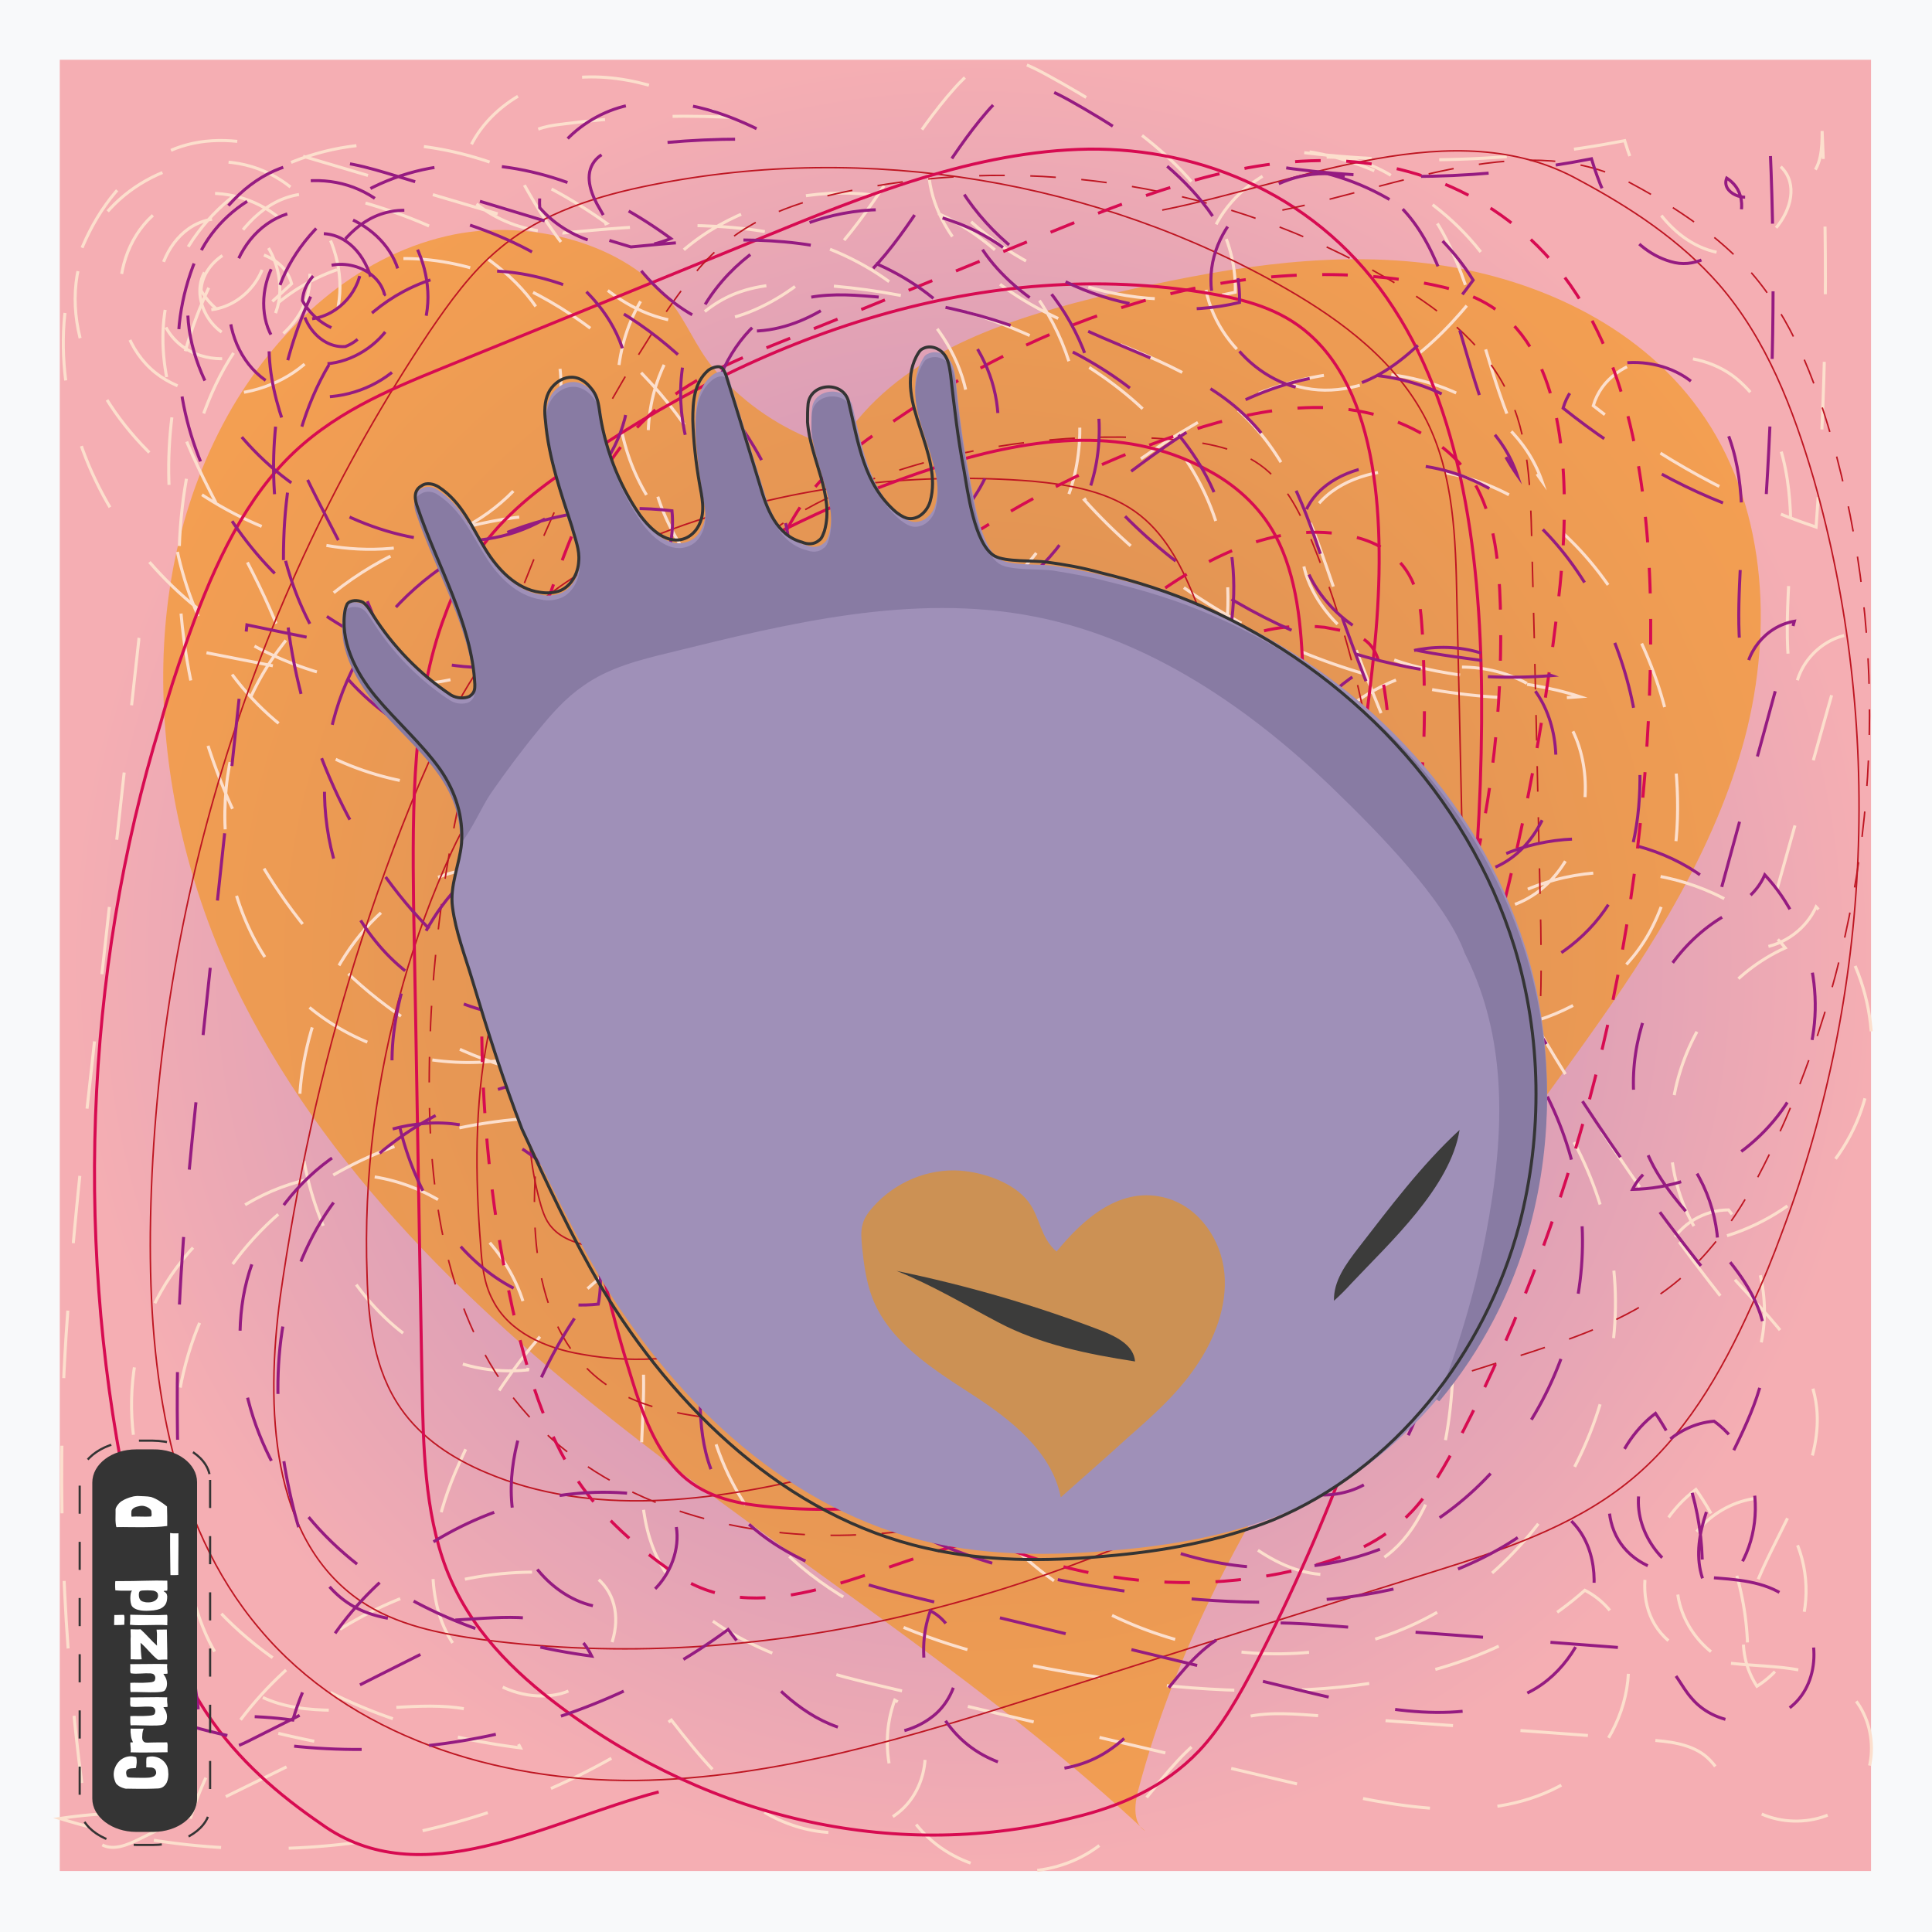 <svg xmlns="http://www.w3.org/2000/svg" version="1.1" xmlns:xlink="http://www.w3.org/1999/xlink"
    xmlns:svgjs="http://svgjs.dev/svgjs" width="640" height="640">
    <g id="feeler">
        <style type="text/css" id="style2-feeler">
            .st0-feeler {
                fill: #F8F9FA;
            }

            .st1-feeler {
                fill: url(#rect11_00000113338305985367595810000015709280190725591452_-feeler);
            }

            .st2-feeler {
                opacity: 0.54;
                fill: #F39200;
                enable-background: new;
            }

            .st3-feeler {
                fill: none;
                stroke: #FCDFCD;
                stroke-miterlimit: 8;
                stroke-dasharray: 22.405, 22.403;
            }

            .st4-feeler {
                fill: none;
                stroke: #BE1622;
                stroke-width: 0.5;
                stroke-miterlimit: 8;
            }

            .st5-feeler {
                fill: none;
                stroke: #D70B51;
                stroke-miterlimit: 8;
            }

            .st6-feeler {
                fill: none;
                stroke: #BE1622;
                stroke-width: 0.5;
                stroke-miterlimit: 8;
                stroke-dasharray: 8.468, 8.467;
            }

            .st7-feeler {
                fill: none;
                stroke: #D70B51;
                stroke-miterlimit: 8;
                stroke-dasharray: 8.468, 8.467;
            }

            .st8-feeler {
                fill: none;
                stroke: #951B81;
                stroke-miterlimit: 8;
                stroke-dasharray: 22.405, 22.403;
            }

            .st9-feeler {
                fill: #9F90B8;
            }

            .st10-feeler {
                fill: #3C3C3B;
            }

            .st11-feeler {
                fill: #887BA3;
            }

            .st12-feeler {
                fill: none;
                stroke: #343434;
                stroke-miterlimit: 8;
            }

            .st13-feeler {
                fill: #343434;
            }

            .st14-feeler {
                fill: none;
                stroke: #343434;
                stroke-dasharray: 6, 6;
            }

            .st15-feeler {
                enable-background: new;
            }

            .st16-feeler {
                fill: #FFFFFF;
            }
        </style>
        <rect width="640" height="640" id="rect2-feeler" y="0" class="st0-feeler" x="0"></rect>
        <rect width="600" height="600" id="rect11-feeler" x="19.8" y="19.8"
            style="fill:url(#rect11_00000116943953998018357830000014377085741820483968_-feeler)"></rect>
        <path
            d="m 148,78.2 c -30.4,7 -55.4,30 -71.2,57 -34.2,59 -27.2,135.6 3.6,196.4 30.8,60.8 82.6,108.6 137,150 54.4,41.4 112.2,78.4 162,125 -4.2,-2.6 -3.6,-8.8 -2.4,-13.4 24.8,-94 92.4,-169.6 148.6,-248.8 22,-30.8 42.6,-63.4 52.4,-100 9.6,-36.6 7,-78.2 -15.2,-108.8 C 542.2,107 507.2,91.4 472.4,87.2 437.6,83 402.2,89.4 367.8,97.4 c -31.8,7.6 -65.6,18 -85.6,44 -1.8,2.2 -3.6,4.6 -6.2,5.4 -2.2,0.6 -4.4,-0.2 -6.4,-1 -12.8,-5 -24.6,-13.4 -33.4,-24 -5.8,-7 -9,-15.8 -14.8,-22.8 C 204.6,79 172.6,72.4 148,78.2 Z"
            id="path13-feeler" class="st2-feeler"></path>
        <path
            d="M 70,102.6 C 80,101.4 88.2,92.2 88.2,82.4 78.8,79 67,86.6 66.6,96.2 c 3.2,5.6 8.8,9.8 15.4,11.2 L 96.6,94 C 93.8,82.8 75.8,79.2 68.8,88.6 c -7.2,9.2 1.6,24.8 13.4,24 18.8,-7 10.4,-41 -9.6,-40.2 -20.2,0.6 -28,32.2 -11.2,43 16.8,10.8 42.8,-5.6 41.2,-25 C 101,70.8 75.4,58.2 57.4,66.8 c -20.8,10 -23.8,42.2 -6,56.6 17.8,14.2 48.8,6.4 58.2,-14.2 9.4,-20.6 -4.2,-47.4 -26.2,-54 -22.2,-6.6 -48,7 -55.8,28.2 -9.8,27.2 8.4,57.2 31.8,75.2 22.6,17.2 52.4,28 80.4,21.4 28,-6.6 51.2,-34.6 45,-62 C 178.6,90.4 148.2,75 120.2,67 112.8,64.8 104.8,63 97.2,64.8 85.6,67.6 78,78 72.6,88.4 46.4,137.4 49.4,205 93,240.2 c 37.2,30.2 98.4,26.6 131.8,-7.4 9.2,-9.4 16.4,-20.8 19,-33.6 4.6,-23.4 -7.6,-47 -22.6,-65.8 -28,-34.8 -78,-61.2 -118,-40.4 -31,16.2 -42.6,54 -43.8,88.2 -2.8,79.4 48.4,167.6 129.6,176.4 41.6,4.4 82.6,-12.2 118.8,-32.4 28,-15.6 55,-34 74.4,-59.2 19.2,-25.2 29.8,-58 22,-88.4 -13.8,-53.2 -76.8,-79.6 -133,-83.2 -8.6,-0.6 -17.6,-0.6 -25.8,2.2 -13.8,4.6 -23.6,17.2 -28,30.8 -11.4,35.4 14.8,77.2 52.2,84.8 37.2,7.6 77.8,-18.8 86.4,-55 8.4,-36.2 -15.2,-76.2 -51,-88.8 -34.8,-12.6 -78.6,2.4 -94.6,34.8 -16,32.4 2,77.2 37.2,87.8 35.2,10.6 77.4,-21 73.2,-56.6 -3,-26.4 -27.2,-46.6 -53.2,-54.4 -26,-7.8 -54,-5.4 -81.2,-2.8 L 101.2,52 c -10.8,-3.2 -21.8,-6.4 -33,-5.2 -27.8,3 -45,33 -47,60.2 -4,57.6 45,114 104.2,119.6 36.2,3.4 79.8,-20.4 76.2,-55.4 -41.2,-4.8 -85.4,11.4 -109.4,44.2 -24.2,32.8 -24.2,82 3.6,112 27.8,30 82,33.6 110.8,4.8 5.8,-28.2 -31,-51.6 -59.2,-42.4 -28,9.2 -44,39 -47.6,67.6 -5.6,46 27.6,101.4 75,96.4 6.2,-32.8 -26,-65.2 -60.2,-64.6 -34.2,0.6 -64,29.4 -69.8,62 -5.8,32.8 9.6,67 34.8,89.4 25.2,22.4 59,34.2 92.8,38.4 -13.6,-27.8 -61.2,-2.2 -88.2,-18.2 -12,-7 -17.6,-21 -21,-34.4 -8,-31.2 -8.8,-65.6 5.8,-94.4 29,-57.6 110,-74.2 172.4,-53.2 62.4,21 110,69.6 154.8,116.6 13,13.6 29.2,28.4 48,26 27.6,-3.4 35.8,-38.2 37,-65.2 1.4,-34 1.8,-69.2 -11.4,-100.6 -13.2,-31.4 -43.6,-58.6 -78.6,-57.8 -33.8,0.6 -62.2,26.6 -77.2,56 -23,44.6 -21.4,101.6 7.8,142.6 29.2,41 86.8,62.2 135.6,46 C 509,525.4 541.8,468.4 534,416 526,363.4 481,319.4 427.8,307.2 374.6,295 316.4,313.2 277,350 235.6,388.8 216,456 249.2,501.8 274.2,536.2 320,549 362.8,555.4 419,564 483,564 525,526.8 c 24.4,12.6 15.6,52.6 -9,65.2 -24.4,12.6 -54.2,6.4 -81,0.2 -47.8,-11.2 -95.8,-22.6 -143.6,-33.8 -30,-7 -64.4,-17.8 -75.2,-46 -11.2,-29.6 8.2,-69.2 -15.6,-90.6 -21,17 -37.8,38.8 -48.6,63.2 -7,15.6 -11.4,33.2 -6.6,49.4 4.8,16.4 21.8,30 38.8,27 17.2,-3.2 26.8,-27.6 13.6,-38.6 -56.4,-11.2 -118.4,25.4 -134.6,79.2 -14.4,-2 -29,-1.8 -43.4,0.4 67.8,21 145.4,8.4 202.6,-32.6 9.2,11.8 18.8,23.8 32,31.2 13.2,7.4 31,9 43,-0.4 12,-9.2 12.6,-30.6 -1,-37.4 -6.2,16.6 -0.4,36.8 13.8,47.8 14.2,11 35.8,12 51,2.4 18.8,-11.8 27.4,-37 48.6,-43.8 8,-2.6 16.6,-2 25,-1.4 37.2,2.8 74.2,5.4 111.4,8.2 6.4,0.4 13.4,1.2 18.4,5 4.6,3.6 6.8,9.2 10.6,13.4 9.2,10.8 28.6,11.4 38.4,1 9.8,-10.2 8,-29 -3.8,-37.2 -16.2,-11.4 -42,-2.2 -57,-15 -15,-12.8 -7,-38.4 9,-50.2 12.2,17.4 18.2,38.8 17,59.6 -13.8,-3 -24.2,-16.6 -23.2,-30.2 1,-13.6 13.4,-25.6 27.6,-26.6 20.6,14.2 20,49 -1.2,62.4 -17.8,-27.6 23.2,-59.8 19.8,-92.2 -2.4,-23.2 -26.6,-37.8 -39.2,-57.8 -20.2,-31.6 -5.8,-79 28.8,-94.6 -22.6,-27.6 -68.4,-33.4 -97.6,-12.6 33,-3 42.8,-54.4 15.6,-72.8 -27,-18.6 -69.2,-1 -80.4,29.4 -10.8,29.2 5,65.4 34,78.2 29.2,12.8 67.4,0.6 83,-26.6 8.8,-15.6 10.6,-34.2 9.4,-51.8 -3.4,-49.4 -39,-103 -89.8,-102.2 -11.6,0.2 -24,4 -30.4,13.4 -11.8,17.4 4.8,41.4 25,49 20,7.6 42.8,6 63.2,12.8 -61.2,4.8 -123.8,-20.2 -164.2,-65.2 23.6,-17.6 48.4,-35.8 77.8,-41 29.4,-5.2 64.2,7.2 73.8,34.8 -24.8,-34.2 -19.2,-93.2 -60,-105.8 -22.2,-6.8 -48.6,9.6 -51.6,32 -3,22.4 18.6,44.8 41.8,43.6 23.2,-1.2 40.2,-21.2 54,-39.4 -15.4,-24.2 -44,-40 -73.2,-40.6 38.6,5.8 78.2,4.8 116.4,-2.6 4.8,16 14,33.4 30.6,37 16.8,3.4 33.4,-21 19,-30 -2.2,5.2 6.8,9 11.2,5.4 4.4,-3.6 4.6,-10 4.6,-15.6 2,43.8 1.2,87.6 -2,131.2 -26.8,-9 -51.8,-22.8 -73.8,-40.2 5.2,-18 32.8,-21 47.4,-9 14.6,12.2 18.2,32.4 18,51 C 593,195 590,214 594.6,232 594,221.8 602,212 612.4,210.2 L 583.2,314 c 8,-1 15.2,-6.4 18.4,-13.6 18,18.6 23.6,47.8 13.4,71.4 -10.2,23.6 -35.4,40.2 -61.8,40.6 3.6,-7 11.4,-11.6 19.4,-11.6 10.2,12.6 14.2,29.6 10.6,45 -61.6,-74.4 -109.6,-159.6 -141,-250 -7.2,-20.8 -14,-42.6 -30,-58 -16.4,-16 -40,-22.4 -61,-32 -21,-9.6 -42,-26.2 -43.6,-48.8 21,32 63.8,48.6 101.6,39.8 C 410,63.8 376.4,41 346.8,24.8 341.6,22 336,19 330.2,20 c -5.6,0.8 -10,4.8 -13.8,9 -14,15.6 -23.4,34.6 -36.8,50.6 -13.4,16 -33.4,29.6 -54.4,27 -23,-3 -39,-23.4 -50.2,-43 -3,-5 -5.8,-11.4 -2.6,-16.4 2.6,-4.2 8.2,-5.4 13.2,-6 18,-2.4 36.4,-3.2 54.6,-2.4 C 224,30 205.4,23.2 187,26.2 168.6,29.2 151.6,45 153,63 164.6,76 184.8,80.6 201,74 177.8,57.4 149.6,45.8 120.8,48 92,50.2 63.8,68.6 56.2,95.8 c -12.2,43.4 29,82.4 40.4,126 -16.8,-3.4 -33.8,-6.6 -50.6,-10 -5.4,49 -10.8,97.8 -16.2,146.8 -3.6,32 -7,64 -8.6,96 -2.2,48.6 0.4,97.6 7.2,145.8 0.6,4 1.6,8.6 5.2,10.6 3.8,2.2 8.6,0.2 12.6,-1.8 C 67.4,598.8 88.6,588.4 109.8,578 104,576.8 98,575.6 92.2,574.2"
            id="path15-feeler" class="st3-feeler"></path>
        <path
            d="m 225.6,358 c 3.2,3.6 7.2,6.2 11.8,7.8 0.8,0.2 1.4,0.6 2.4,0.8 0.2,-0.2 0.4,-0.8 0.8,-1 5.8,-8.2 9.8,-17.6 12,-27.4 -13.4,1 -26.8,2 -40,3.2 -1.2,8.8 -1.8,17.6 -1.4,26.4 0,2.8 0.2,5.6 0.4,8.2 0.4,4.2 1.2,9.2 5,11.8 1.8,1.2 4,1.8 6.2,1.8 2.4,0 5,-0.6 7.2,-1 1.8,-0.6 3.4,-1 5.2,-1.6 13.2,-4 26.4,-10.2 34.8,-20.4 3.2,-3.8 5.8,-8 7.4,-13 4.2,-12.4 0.8,-25.8 -7.2,-36.2 C 264,309.2 255,303 245,300.8 c -8.4,-1.8 -17.4,-1.2 -25.6,1.6 -13.4,4.6 -25.6,14 -33.2,26.4 -5.2,8.8 -8.4,18.6 -10,28.6 -2,12.8 -1,26.4 2.2,39 1,3.8 2,7.6 4.4,10.2 3.4,4 9.2,5.6 14.4,6.6 3,0.6 6.2,1 9.2,1.2 5.2,0.6 10.8,0.6 16,0.2 15.4,-0.8 30.8,-5 44,-13 11,-6.8 20.2,-16.4 26.6,-27.4 5.8,-9.6 9,-20.6 9.4,-31.6 0.8,-26.2 -15.4,-51.4 -39.2,-62.4 -23.6,-10.8 -53,-6 -72.8,10.6 -16,13.6 -24.6,32.2 -28.8,52.8 -4.4,22.2 -4.2,46.2 -2.4,68.6 0.4,6.2 1,12.8 4,18.4 5.4,10.8 17.6,16 29.4,18 37.6,7 75.4,-8.8 108,-28.8 5.4,-3.2 11,-7 15.4,-11.6 3.4,-3.6 6.2,-7.6 7.8,-12.4 2.4,-7.8 1.2,-16.4 0,-24.6 -5,-30.2 -9.8,-60.2 -14.6,-90.2 -1.4,-9 -3,-18.6 -8.4,-25.8 -12.8,-17.8 -39.2,-16.4 -60.8,-12.8 -16,2.6 -31.8,5.2 -47.8,7.8 -9,1.6 -18.4,3 -25.6,8.2 -8,5.8 -12.8,14.8 -17,23.8 -6.4,14 -11.8,28.6 -16,43.4 -9,31.4 -13.2,64.4 -12,97 0.4,15.4 2.4,31.4 11.2,44 6.8,9.8 17.2,16.6 28.2,21.2 34.8,14.8 74.8,9.8 111.6,0.6 37.2,-9.2 73.4,-22.8 107.8,-40.2 11.2,-5.8 22.6,-12 30.2,-22.4 0.4,-0.6 0.8,-1 1,-1.6 6.4,-10 8.4,-22.2 10,-34.2 7.8,-64.4 -1,-130.6 -25.4,-190.6 -4.2,-10.6 -9.4,-21.4 -18.4,-28.6 -10,-8 -23.2,-10.2 -35.8,-11.4 -37.4,-3 -75.4,1.2 -111,13 -23.2,7.6 -45.8,18.8 -62.6,36.6 -13.2,14.4 -21.6,32.4 -29.4,50.4 -8,19 -15,38.4 -21.2,58.2 -11.4,36.6 -19.6,74.2 -25,112.2 -4.8,36.2 -3.4,79.8 26.4,100.4 12,8.2 26.6,11 41,13 90.4,11.8 183.4,-12 263.2,-56 14,-7.6 27.6,-16 37.8,-28.2 4.8,-5.6 8.8,-11.4 11.8,-17.8 13.4,-26.8 13.4,-60.6 13,-91.4 -1.2,-50.4 -2.2,-101 -3.4,-151.4 -0.4,-20 -1,-41 -10,-59 C 462.8,120 444.8,106.4 426,95.6 363.6,59.8 287.4,47 216.2,61.2 198,64.8 179.6,70.4 165.4,82.4 156.2,90 149,100 142.2,110 c -29.8,44.6 -52.8,93.2 -68.4,144.2 -15.2,49.8 -23.4,102 -24,154 -0.4,46.4 6.2,96 36.2,131.4 29.8,35.6 78.6,50.6 124.8,50.2 46.4,-0.6 91.2,-14.6 135.4,-28.6 42.8,-13.6 85.6,-27.2 128.8,-40.6 22.4,-7 45.4,-14.6 63.8,-29.2 19,-15 31.4,-36.6 41.4,-58.8 3.8,-8 7.2,-16.4 10.2,-24.6 C 620.2,328.8 624,240 600.8,158.6 594,135.4 585.2,112.4 569.4,94.2 556.6,79.6 540.2,68.8 523,59.6 482,36.8 431,60.4 385,69.6"
            id="path17-feeler" class="st4-feeler"></path>
        <path
            d="m 347.4,292.2 c -2.6,-3.6 -5.8,-6.6 -9.4,-8.2 -0.6,-0.2 -1.2,-0.6 -2,-0.8 -0.2,0.2 -0.4,0.8 -0.6,1 -4.6,8.6 -7.8,18.4 -9.6,28.6 10.8,-1 21.8,-2.2 32.4,-3.4 1,-9.2 1.4,-18.4 1.2,-27.6 0,-2.8 -0.2,-5.8 -0.4,-8.6 -0.4,-4.4 -1,-9.8 -4,-12.4 -1.4,-1.4 -3.2,-1.8 -5,-1.8 -2,0 -4,0.6 -5.8,1 -1.4,0.6 -2.8,1 -4.2,1.6 -10.6,4.2 -21.4,10.8 -28.2,21.2 -2.6,4 -4.6,8.4 -6,13.6 -3.4,12.8 -0.6,27 5.8,37.8 5,8.6 12.4,15 20.4,17.4 6.8,1.8 14.2,1.4 20.8,-1.6 10.8,-4.8 20.8,-14.8 26.8,-27.6 4.2,-9.2 6.8,-19.4 8,-30 1.6,-13.4 0.8,-27.6 -1.8,-40.8 -0.8,-4 -1.6,-7.8 -3.6,-10.8 -2.8,-4.2 -7.4,-5.8 -11.8,-6.8 -2.4,-0.6 -5,-1 -7.4,-1.4 -4.2,-0.6 -8.6,-0.6 -13,-0.2 -12.6,0.8 -25,5.2 -35.8,13.6 -8.8,7 -16.4,17 -21.6,28.6 -4.6,10 -7.2,21.6 -7.6,33 -0.6,27.4 12.6,53.8 31.6,65.2 19.2,11.2 43,6.4 59,-11 13,-14.2 20,-33.6 23.4,-55.2 3.6,-23.2 3.4,-48.4 2,-71.8 -0.4,-6.6 -0.8,-13.4 -3.2,-19.2 -4.4,-11.2 -14.4,-16.8 -23.8,-19 -30.4,-7.4 -61.2,9.2 -87.6,30.2 -4.4,3.4 -8.8,7.4 -12.6,12 -2.8,3.6 -5,7.8 -6.2,12.8 -2,8.2 -1,17 0,25.8 4,31.6 7.8,63 12,94.4 1.2,9.4 2.4,19.4 6.8,27 10.2,18.6 31.6,17 49.2,13.4 13,-2.6 25.8,-5.6 38.8,-8.2 7.2,-1.6 15,-3.2 20.8,-8.6 6.4,-6 10.2,-15.4 13.8,-25 5.2,-14.8 9.4,-30 13,-45.4 7.2,-32.8 10.6,-67.2 9.6,-101.4 -0.4,-16 -2,-32.8 -9,-46 -5.4,-10.2 -14,-17.4 -22.8,-22 -28.2,-15.4 -60.6,-10.2 -90.4,-0.6 -30,9.8 -59.6,24 -87.4,42 -9,6 -18.4,12.6 -24.4,23.4 -0.4,0.6 -0.6,1 -0.8,1.6 -5.2,10.6 -6.8,23.2 -8,35.8 -6.2,67.2 0.8,136.6 20.6,199.4 3.4,11 7.6,22.4 15,30 8,8.4 18.8,10.8 29,11.8 30.2,3.2 61.2,-1.4 90,-13.6 18.8,-7.8 37.2,-19.8 50.6,-38.4 10.6,-15 17.6,-33.8 23.8,-52.8 6.4,-20 12.2,-40.2 17.2,-61 9.2,-38.4 16,-77.4 20.2,-117.4 3.8,-37.8 2.8,-83.6 -21.4,-105 -9.6,-8.6 -21.6,-11.6 -33.2,-13.6 -73.2,-12.4 -148.6,12.6 -213.2,58.6 -11.4,7.8 -22.4,16.8 -30.6,29.4 -3.8,5.8 -7,11.8 -9.4,18.6 -10.8,28.2 -10.8,63.4 -10.4,95.6 1,52.8 1.8,105.6 2.8,158.4 0.4,21 0.8,42.8 8,61.8 7.8,20.2 22.6,34.4 37.8,45.8 50.8,38 112.6,51.4 170.4,36.6 14.8,-3.6 29.6,-9.8 41.2,-22 7.4,-7.8 13.4,-18.4 18.8,-28.8 24.2,-46.8 42.8,-97.4 55.4,-150.8 12.4,-52 19,-106.6 19.4,-161 C 491.2,190.8 485.8,139 461.6,102 437.4,64.6 397.8,49 360.6,49.4 323,50 286.8,64.6 250.8,79.4 216,93.6 181.4,107.8 146.4,122 c -18.2,7.4 -36.8,15.2 -51.6,30.4 -15.4,15.8 -25.4,38.4 -33.4,61.4 -3,8.4 -5.8,17 -8.2,25.8 -25.6,83.2 -28.6,176.2 -9.8,261.2 5.4,24.2 12.8,48.4 25.4,67.2 10.2,15.2 23.6,26.6 37.6,36.2 33.2,24 74.4,-0.8 111.8,-10.6"
            id="path19-feeler" class="st5-feeler"></path>
        <path
            d="m 290.8,313 c 2.8,3 6,5.2 9.8,6.6 0.6,0.2 1.2,0.4 2,0.6 0.2,-0.2 0.4,-0.6 0.6,-0.8 4.8,-7 8.2,-14.8 10,-23 -11.4,0.8 -22.6,1.6 -33.8,2.8 -1,7.4 -1.4,14.8 -1.2,22.2 0,2.4 0.2,4.6 0.4,7 0.4,3.6 1,7.8 4.2,10 1.4,1 3.4,1.4 5.2,1.4 2,0 4.2,-0.4 6,-0.8 1.4,-0.4 3,-0.8 4.4,-1.2 11.2,-3.4 22.2,-8.6 29.4,-17.2 2.8,-3.2 4.8,-6.8 6.2,-11 3.6,-10.4 0.6,-21.8 -6,-30.4 -5.2,-7 -12.8,-12 -21.2,-14 -7.2,-1.4 -14.6,-1 -21.6,1.2 -11.4,3.8 -21.6,11.8 -28,22.2 -4.4,7.4 -7.2,15.6 -8.4,24.2 -1.6,10.8 -0.8,22.2 1.8,32.8 0.8,3.2 1.6,6.4 3.8,8.6 3,3.4 7.8,4.6 12.2,5.6 2.6,0.4 5.2,0.8 7.8,1 4.4,0.4 9,0.4 13.4,0.2 13,-0.6 26,-4.2 37.2,-11 9.2,-5.8 17,-13.8 22.4,-23 4.8,-8 7.6,-17.4 8,-26.6 0.6,-22 -13,-43.4 -33,-52.6 -20,-9.2 -44.8,-5 -61.4,8.8 -13.4,11.4 -20.8,27.2 -24.4,44.4 -3.8,18.6 -3.6,39 -2,57.8 0.4,5.2 0.8,10.8 3.4,15.4 4.6,9.2 15,13.6 24.8,15.2 31.8,6 63.6,-7.4 91.2,-24.4 4.6,-2.8 9.2,-6 13,-9.8 3,-3 5.2,-6.4 6.6,-10.4 2,-6.6 1,-13.8 0,-20.8 -4.2,-25.4 -8.2,-50.8 -12.4,-76 -1.2,-7.6 -2.6,-15.6 -7.2,-21.8 -10.8,-15 -33,-13.8 -51.2,-10.8 -13.4,2.2 -26.8,4.4 -40.4,6.6 -7.6,1.2 -15.6,2.6 -21.6,7 -6.8,4.8 -10.8,12.4 -14.2,20.2 -5.4,11.8 -9.8,24.2 -13.4,36.6 -7.6,26.4 -11.2,54.2 -10,81.8 0.4,13 2,26.4 9.4,37 5.6,8.2 14.4,14 23.8,17.8 29.4,12.4 63,8.2 94,0.4 31.2,-7.8 62,-19.2 91,-33.8 9.4,-4.8 19.2,-10.2 25.4,-18.8 0.4,-0.4 0.6,-0.8 0.8,-1.2 5.4,-8.4 7.2,-18.6 8.4,-28.8 6.6,-54.2 -0.8,-110.2 -21.4,-160.8 -3.6,-8.8 -8,-18 -15.6,-24.2 -8.4,-6.8 -19.6,-8.6 -30.2,-9.6 -31.4,-2.6 -63.6,1 -93.6,11 -19.6,6.4 -38.6,15.8 -52.8,31 -11.2,12 -18.2,27.4 -24.8,42.6 -6.8,16 -12.6,32.4 -17.8,49.2 -9.6,31 -16.6,62.4 -21,94.6 -4,30.4 -3,67.4 22.2,84.8 10,7 22.4,9.4 34.6,11 76.2,10 154.6,-10.2 222,-47.2 11.8,-6.4 23.4,-13.6 32,-23.8 4,-4.6 7.4,-9.6 9.8,-15 11.4,-22.6 11.4,-51 11,-77 -1,-42.6 -1.8,-85.2 -3,-127.8 C 507,162 506.6,144.4 499,129.2 490.8,112.8 475.4,101.4 459.8,92.4 406.8,61.6 342.6,50.8 282.6,63 267.2,66 251.8,70.8 239.8,80.8 232,87.2 226,95.6 220.2,104 c -25.2,37.8 -44.6,78.6 -57.8,121.6 -12.8,42 -19.8,86 -20.2,129.8 -0.4,39.2 5.2,81 30.4,110.8 25.2,30 66.4,42.8 105.2,42.4 39,-0.4 76.8,-12.2 114.2,-24.2 36.2,-11.4 72.2,-22.8 108.6,-34.4 18.8,-6 38.2,-12.2 53.8,-24.6 16,-12.8 26.4,-31 34.8,-49.6 3.2,-6.8 6,-13.8 8.6,-20.8 C 623,288.2 626.2,213.4 606.6,144.6 601,125.2 593.4,105.6 580.2,90.4 569.4,78.2 555.6,69 541.2,61.2 506.6,42 463.8,61.8 424.8,69.6"
            id="path21-feeler" class="st6-feeler"></path>
        <path
            d="m 426,257.6 c -2.2,-3.2 -5,-5.6 -8,-6.8 -0.6,-0.2 -1,-0.4 -1.8,-0.6 -0.2,0.2 -0.4,0.6 -0.6,0.8 -4,7.4 -6.6,15.6 -8.2,24.2 9.2,-0.8 18.4,-1.8 27.4,-2.8 0.8,-7.8 1.2,-15.6 1,-23.2 0,-2.4 -0.2,-4.8 -0.4,-7.4 -0.4,-3.8 -0.8,-8.2 -3.4,-10.4 -1.2,-1.2 -2.8,-1.6 -4.2,-1.6 -1.8,0 -3.4,0.4 -5,0.8 -1.2,0.4 -2.4,0.8 -3.6,1.4 -9,3.6 -18,9 -23.8,18 -2.2,3.4 -4,7 -5.2,11.6 -2.8,10.8 -0.6,22.8 5,31.8 4.2,7.4 10.4,12.6 17.2,14.6 5.8,1.6 12,1.2 17.6,-1.4 9.2,-4 17.6,-12.4 22.6,-23.2 3.6,-7.8 5.8,-16.4 6.8,-25.2 1.4,-11.2 0.6,-23.2 -1.6,-34.4 -0.6,-3.4 -1.4,-6.6 -3,-9 -2.4,-3.6 -6.2,-4.8 -9.8,-5.8 -2,-0.4 -4.2,-0.8 -6.2,-1.2 -3.6,-0.4 -7.4,-0.4 -10.8,-0.2 -10.6,0.6 -21,4.4 -30.2,11.6 -7.4,6 -13.8,14.4 -18.2,24.2 -4,8.4 -6.2,18.2 -6.4,28 -0.6,23 10.6,45.4 26.8,55 16.2,9.6 36.2,5.4 49.6,-9.4 10.8,-12 16.8,-28.4 19.8,-46.6 3,-19.4 2.8,-40.8 1.8,-60.4 -0.4,-5.6 -0.6,-11.2 -2.8,-16.2 -3.8,-9.6 -12,-14.2 -20,-16 -25.6,-6.2 -51.6,7.8 -73.8,25.4 -3.8,2.8 -7.4,6.2 -10.6,10.2 -2.4,3.2 -4.2,6.6 -5.2,10.8 -1.8,6.8 -0.8,14.4 0,21.8 3.4,26.6 6.6,53.2 10,79.6 1,8 2,16.4 5.8,22.8 8.6,15.8 26.8,14.4 41.6,11.2 10.8,-2.2 21.8,-4.6 32.6,-6.8 6.2,-1.4 12.6,-2.6 17.6,-7.4 5.4,-5 8.6,-13 11.6,-21 4.4,-12.4 8,-25.2 10.8,-38.4 6.2,-27.6 9,-56.6 8.2,-85.4 -0.4,-13.6 -1.8,-27.6 -7.6,-38.8 -4.6,-8.6 -11.8,-14.6 -19.2,-18.6 -23.8,-13 -51,-8.6 -76.2,-0.4 -25.4,8.2 -50.2,20.2 -73.6,35.4 -7.6,5 -15.4,10.6 -20.6,19.8 -0.4,0.4 -0.6,0.8 -0.6,1.4 -4.4,8.8 -5.8,19.4 -6.8,30.2 -5.2,56.6 0.6,115.2 17.4,168 2.8,9.4 6.4,18.8 12.6,25.2 6.8,7 15.8,9 24.4,10 25.6,2.6 51.6,-1.2 75.8,-11.6 15.8,-6.6 31.4,-16.6 42.8,-32.4 9,-12.6 14.8,-28.6 20,-44.6 5.4,-16.8 10.2,-33.8 14.4,-51.4 7.8,-32.4 13.4,-65.4 17,-99 3.2,-31.8 2.4,-70.4 -18,-88.6 -8.2,-7.4 -18.2,-9.8 -28,-11.6 C 409,83.2 345.6,104.2 291,143 c -9.6,6.6 -18.8,14.2 -25.8,24.8 -3.2,4.8 -6,10 -8,15.8 -9.2,23.6 -9.2,53.4 -8.8,80.6 0.8,44.6 1.6,89 2.4,133.6 0.4,17.8 0.6,36.2 6.8,52 6.6,17 19,29 31.8,38.6 42.8,32.2 95,43.4 143.6,30.8 12.4,-3.2 25,-8.2 34.8,-18.6 C 474,494 479,485 483.6,476.2 504,436.8 519.6,394 530.4,349 c 10.4,-43.8 16,-90 16.4,-135.8 0.4,-41 -4.2,-84.6 -24.6,-115.8 C 501.8,66 468.4,52.6 437,53.2 405.4,53.6 374.8,66 344.4,78.4 c -29.2,12 -58.6,24 -88,35.8 -15.4,6.2 -31,12.8 -43.6,25.6 -13.6,13.6 -22,32.6 -28.8,52 -2.6,7 -5,14.4 -7,21.8 -20.4,69.8 -23,148.2 -7.2,220 4.6,20.4 10.8,40.8 21.4,56.6 8.6,12.8 20,22.4 31.6,30.6 28,20.2 62.8,-0.6 94.2,-8.8"
            id="path23-feeler" class="st7-feeler"></path>
        <path
            d="m 103.4,105.6 c 9,-1.2 16.4,-9.6 16.4,-18.8 -8.6,-3.2 -19.2,4 -19.6,12.8 2.8,5.2 8,9.2 14,10.4 l 13.2,-12.4 c -2.6,-10.4 -18.8,-13.8 -25.2,-5 -6.4,8.4 1.6,23 12.2,22.2 17,-6.6 9.4,-38.2 -8.6,-37.4 -18.2,0.6 -25.4,30 -10.2,40 15.2,10 38.8,-5.2 37.2,-23.2 -1.4,-18.2 -24.6,-30 -41,-22 -18.8,9.4 -21.6,39.2 -5.4,52.6 16.2,13.2 44.2,6 52.6,-13.2 8.6,-19.2 -3.8,-44 -23.8,-50.2 -20,-6.2 -43.4,6.6 -50.6,26.2 -8.8,25.4 7.6,53.2 28.8,70 20.4,16 47.4,26 72.8,20 25.8,-6.2 46.8,-32.2 41.2,-57.8 -5.6,-25.6 -33.2,-40 -58.6,-47.4 -6.6,-2 -14,-3.8 -20.8,-2 -10.4,2.6 -17.4,12.2 -22.2,22 -23.8,45.4 -21,108.4 18.4,141.2 33.6,28 89,24.8 119.4,-6.8 8.4,-8.8 14.8,-19.4 17.2,-31.2 C 265,173.8 254,151.8 240.4,134.4 215,101.8 169.8,77.2 133.6,96.6 c -28,15 -38.6,50.2 -39.6,82 -2.6,73.8 43.8,156 117.4,164.2 37.6,4 74.8,-11.4 107.6,-30.2 25.4,-14.6 49.8,-31.6 67.4,-55 17.4,-23.4 27,-54 20,-82.2 C 394,126 336.8,101.4 286,98 c -7.8,-0.6 -16,-0.6 -23.4,2 -12.4,4.2 -21.4,16 -25.4,28.6 -10.4,33 13.4,71.8 47.2,78.8 33.6,7 70.4,-17.4 78.2,-51.2 7.6,-33.6 -13.8,-70.8 -46.2,-82.6 -31.4,-11.8 -71.2,2.2 -85.6,32.4 -14.4,30.2 1.6,71.8 33.4,81.8 31.8,10 70,-19.6 66.2,-52.6 -2.6,-24.6 -24.6,-43.4 -48,-50.8 -23.6,-7.2 -48.8,-5 -73.4,-2.6 L 131.6,58.4 c -9.8,-3 -19.8,-6 -29.8,-4.8 -25.2,2.8 -40.8,30.8 -42.6,56 -3.6,53.6 40.8,106 94.4,111.2 32.8,3.2 72.2,-19 69,-51.6 -37.2,-4.4 -77.4,10.6 -99,41.2 -22,30.6 -22,76.2 3.2,104.2 25.2,28 74.2,31.2 100.2,4.4 5.2,-26.2 -28,-48 -53.6,-39.4 -25.4,8.6 -39.8,36.2 -43,62.8 -5,42.8 25,94.4 67.8,89.6 5.6,-30.6 -23.6,-60.6 -54.4,-60 -31,0.6 -58,27.4 -63.2,57.6 -5.2,30.6 8.6,62.4 31.4,83.2 22.8,20.8 53.4,31.8 84,35.8 -12.4,-25.8 -55.4,-2 -79.8,-17 -10.8,-6.6 -16,-19.6 -19,-32 -7.2,-29 -8,-61 5.2,-87.8 26.2,-53.6 99.6,-69 156,-49.4 56.4,19.6 99.6,64.8 140.2,108.4 11.8,12.6 26.4,26.4 43.4,24.2 25,-3.2 32.4,-35.6 33.4,-60.6 1.2,-31.6 1.6,-64.4 -10.4,-93.6 -12,-29.2 -39.4,-54.6 -71.2,-53.8 -30.6,0.6 -56.4,24.8 -69.8,52 -20.8,41.4 -19.4,94.6 7,132.6 26.4,38 78.6,57.8 122.8,42.8 46.8,-15.8 76.4,-68.8 69.4,-117.6 -7.2,-49 -48,-89.8 -96.2,-101.2 -48.2,-11.4 -100.8,5.6 -136.4,39.8 -37.4,36 -55.2,98.6 -25.2,141.2 22.6,32 64,44 102.8,49.8 50.8,8 108.8,8 146.8,-26.6 22,11.8 14.2,49 -8.2,60.6 -22,11.8 -49,6 -73.4,0.2 -43.2,-10.4 -86.8,-21 -130,-31.4 -27.2,-6.6 -58.2,-16.6 -68,-42.8 -10.2,-27.6 7.4,-64.4 -14.2,-84.2 -19,15.8 -34.2,36 -44,58.8 -6.4,14.6 -10.4,30.8 -6,46 4.4,15.2 19.8,28 35.2,25.2 15.6,-3 24.2,-25.6 12.4,-36 -51,-10.4 -107.2,23.6 -121.8,73.6 -13,-1.8 -26.2,-1.6 -39.2,0.4 61.4,19.6 131.6,7.8 183.4,-30.4 8.4,11 17,22.2 29,29 12,6.8 28,8.4 39,-0.4 10.8,-8.6 11.4,-28.4 -1,-34.8 -5.6,15.4 -0.4,34.2 12.4,44.4 12.8,10.2 32.4,11.2 46.2,2.2 17,-11 24.8,-34.4 44,-40.8 7.2,-2.4 15,-1.8 22.6,-1.4 33.6,2.6 67.2,5 100.8,7.6 5.8,0.4 12.2,1.2 16.6,4.6 4.2,3.4 6.2,8.6 9.6,12.4 8.4,10 25.8,10.6 34.8,1 8.8,-9.4 7.2,-27 -3.4,-34.6 -14.6,-10.6 -38,-2 -51.6,-14 -13.6,-12 -6.4,-35.8 8.2,-46.8 11,16.2 16.4,36 15.4,55.4 -12.4,-2.8 -22,-15.4 -21,-28 1,-12.6 12.2,-23.8 25,-24.8 18.6,13.2 18.2,45.6 -1,58 -16.2,-25.6 21,-55.6 18,-85.8 -2.2,-21.6 -24,-35.2 -35.4,-53.8 -18.2,-29.4 -5.2,-73.4 26,-88 -20.4,-25.6 -62,-31 -88.4,-11.8 29.8,-2.8 38.8,-50.6 14.2,-67.8 -24.4,-17.4 -62.6,-1 -72.8,27.4 -9.8,27.2 4.6,60.8 30.8,72.8 26.4,12 61,0.6 75.2,-24.8 8,-14.6 9.6,-31.8 8.6,-48.2 -3,-46 -35.4,-95.8 -81.2,-95 -10.4,0.2 -21.8,3.8 -27.6,12.4 -10.6,16.2 4.4,38.6 22.6,45.6 18.2,7 38.8,5.6 57.2,12 -55.4,4.4 -112,-18.8 -148.6,-60.6 21.4,-16.4 43.8,-33.4 70.4,-38.2 26.6,-4.8 58.2,6.6 66.8,32.4 -22.4,-31.8 -17.4,-86.8 -54.4,-98.4 -20,-6.4 -44,9 -46.8,29.8 -2.8,20.8 16.8,41.6 37.8,40.6 21,-1.2 36.4,-19.8 48.8,-36.6 C 474,70.2 448.2,55.6 421.8,55 c 35,5.4 70.8,4.4 105.4,-2.4 4.4,14.8 12.6,31 27.6,34.4 15.2,3.2 30.2,-19.6 17.2,-28 -2,4.8 6.2,8.4 10.2,5 4,-3.4 4.2,-9.4 4.2,-14.6 1.8,40.8 1,81.4 -1.8,122 -24.2,-7.2 -46.8,-20.2 -66.8,-36.2 4.8,-16.8 29.6,-19.6 43,-8.4 13.2,11.4 16.4,30.2 16.2,47.4 -0.2,17.4 -2.8,35 1.2,51.8 -0.6,-9.4 6.6,-18.6 16.2,-20.2 L 568,302.4 c 7.2,-1 13.8,-6 16.6,-12.6 16.2,17.4 21.4,44.4 12.2,66.4 -9.2,22 -32,37.4 -56,37.8 3.2,-6.6 10.4,-10.8 17.6,-10.8 9.2,11.8 12.8,27.6 9.6,41.8 C 512.2,355.8 468.8,276.6 440.4,192.4 433.8,173 427.8,152.8 413.2,138.4 398.4,123.6 377,117.6 358,108.6 c -19,-9 -38,-24.4 -39.4,-45.4 19,29.8 57.8,45.2 92,37 0.8,-30.8 -29.6,-52 -56.4,-67 -4.8,-2.6 -9.8,-5.4 -15,-4.4 -5,0.8 -9,4.4 -12.4,8.4 -12.6,14.6 -21.2,32.2 -33.4,47 -12.2,14.8 -30.2,27.6 -49.2,25.2 -20.8,-2.8 -35.4,-21.8 -45.4,-40 -2.8,-4.6 -5.2,-10.6 -2.4,-15.2 2.4,-4 7.4,-5 12,-5.6 16.2,-2.2 33,-3 49.4,-2.2 -14.6,-8.2 -31.4,-14.6 -48.2,-11.8 -16.6,2.8 -32,17.4 -30.8,34.2 10.4,12 28.8,16.4 43.4,10.2 -21,-15.4 -46.6,-26.2 -72.6,-24.2 -26,2 -51.6,19.2 -58.4,44.4 -11.2,40.4 26,76.6 36.4,117.2 C 112.4,213.2 97,210.2 81.8,207 77,252.6 72,298 67.2,343.6 64,373.4 60.8,403.2 59.4,433 c -2,45.2 0.4,90.8 6.6,135.6 0.6,3.8 1.4,8 4.8,9.8 3.4,2 7.8,0.2 11.4,-1.6 19.2,-9.6 38.4,-19.4 57.6,-29 -5.2,-1.2 -10.6,-2.2 -16,-3.6"
            id="path25-feeler" class="st8-feeler"></path>
        <path
            d="m 200,425.2 c 24.8,40.4 62.2,75.4 108.4,85.8 19.6,4.4 40,4.4 60.2,2.6 19,-1.6 38,-4.8 56,-12 40.4,-16.6 70.8,-54.4 82.2,-96.8 8,-29.6 7.6,-61.8 -1.6,-91.2 -15.8,-50.2 -55.8,-91 -103.8,-111.4 -11,-4.8 -22.8,-8.4 -34.6,-11.2 -5.8,-1.6 -12,-2.6 -18,-3.6 -4.4,-0.6 -13.8,0 -17.4,-2 -6.8,-3.8 -9,-21.6 -10.4,-28.4 -2,-10.2 -3.4,-20.8 -4.4,-31.2 -0.4,-2.4 -0.6,-4.8 -2.2,-6.8 -1.6,-2 -4.6,-3 -7,-1.8 -1.2,0.4 -1.6,1.6 -2.2,2.6 -7.6,14.6 9.2,31.6 4.6,47.6 -0.6,2 -2,3.8 -3.8,4.8 -3.4,1.6 -5.4,0.2 -7.6,-1.4 -10.8,-9 -12.8,-22.8 -16,-36.2 -1.6,-6.8 -12.6,-6.4 -13.4,0.6 -0.2,2 -0.2,3.8 -0.2,6 1.2,12.4 9,24.2 5.8,35.8 -0.4,1.2 -0.8,2.4 -1.8,3 -1.6,1.4 -3.8,1.4 -5.8,0.6 -8.4,-2.2 -12,-11 -14.2,-18.8 -3.8,-12.2 -7.6,-24.2 -11.2,-36 -0.4,-1.2 -0.8,-2.2 -1.8,-2.6 -1.2,-0.4 -2.8,0.2 -4,1.2 -4.8,4 -5.4,10.4 -5.4,16.4 0.2,6.8 1.2,14 2.2,20.8 0.8,4.4 2,9 0,13.2 -0.8,1.8 -2.2,3.6 -4.2,4.4 -6.2,2.8 -12.2,-2.6 -15.8,-7.6 -7.2,-10.4 -12,-22.6 -13.4,-34.8 -0.4,-2.6 -1.2,-4.8 -2.8,-6.8 -5.4,-6.4 -12,-2.8 -14.2,1.6 -1.4,2.8 -1.4,6.2 -1.2,9.2 1.2,12 5,23.2 8.8,34.8 1.2,3.8 2.6,7.6 2.2,11.2 -0.2,3.8 -2.4,8 -6,9.6 -2,0.8 -4.4,1.2 -6.8,0.6 -8,-1.2 -14.2,-7.6 -18.2,-14 -4.6,-7.2 -8,-15.4 -15.8,-20.6 -1.6,-1.2 -4,-1.6 -5.8,-0.4 -3,1.6 -2.2,4.8 -1.4,7 6.6,19.4 18.2,38 19.2,58.2 0,1.4 0,2.6 -1.8,3.8 -1.8,0.8 -4.2,0.6 -6,-0.4 -10.6,-6.8 -19.6,-16.2 -26,-26.4 -1.2,-1.6 -2,-3.4 -3.6,-4.2 -1.6,-0.8 -4.2,-0.8 -5.4,0.6 -0.2,0.4 -0.4,1.2 -0.6,1.6 -2,10.2 3.4,20.6 10.2,28.8 6.8,8.2 15.4,15.4 21.6,24.2 5.4,7.6 7.8,15.4 7,24.2 -0.6,6.8 -4,14 -3,21 1.2,8 4.2,16.2 6.6,24.2 5,16.6 10.4,32.8 16.6,48.6 9.2,18.2 17.4,35.6 27.2,52 z"
            id="path27-feeler" class="st9-feeler"></path>
        <path
            d="m 318.2,387.8 c -10.8,-0.8 -21.6,3.8 -28.8,11.8 -1.6,1.8 -3,3.6 -3.6,5.8 -0.8,2.6 -0.4,5.4 -0.2,8 0.6,5.6 1.4,11.4 3.4,16.6 5.6,14.4 19.8,23.4 32.8,31.8 13,8.4 26.6,19 29.6,34.2 7.4,-6.6 14.8,-13 22,-19.6 8.2,-7.2 16.6,-14.6 22.8,-23.8 6.2,-9 10.4,-20 9.4,-30.8 -1,-11 -8.2,-21.6 -18.8,-24.8 -15.4,-4.6 -28,6.8 -36.8,17.6 -5.4,-4.6 -5.4,-11.4 -9.4,-16.6 -4.8,-6.2 -14.6,-9.6 -22.4,-10.2 z"
            id="path37-feeler" class="st2-feeler"></path>
        <path
            d="m 330.6,438 c 14,7.4 29.8,10.6 45.4,13 -0.4,-5.2 -5.8,-8 -10.6,-10 -22.2,-8.6 -45.2,-15.2 -68.4,-20 12,4.8 22.2,11 33.6,17 z"
            id="path39-feeler" class="st10-feeler"></path>
        <path
            d="m 506.8,406.4 c -5.6,21.2 -16,41 -30,57.8 -0.4,-0.2 -0.8,-0.6 -1.2,-0.8 1.2,0.8 10.7,-25.7 15.2,-47.4 7.2,-34.4 10.2,-69 -5.6,-100.3 -6.4,-17.6 -29.4,-40.7 -42.8,-53.7 -28,-27.2 -61.6,-50.4 -100,-57.8 -40,-7.8 -81,2.2 -120.6,12 -10,2.4 -20.2,5 -28.6,11 -5.8,4 -10.4,9.2 -14.8,14.6 -5.6,6.8 -10.8,13.8 -15.8,21 -3,4.4 -6.2,12 -10.2,17 0.4,-8.4 -2,-15.8 -7,-23 -6.2,-8.8 -14.8,-16 -21.6,-24.2 -6.6,-8.2 -12,-18.6 -10,-28.8 0.2,-0.4 0.4,-1.2 0.6,-1.6 1.2,-1.4 3.8,-1.4 5.4,-0.6 1.6,0.8 2.4,2.6 3.6,4.2 6.4,10.2 15.4,19.6 26,26.4 1.8,1 4.2,1.2 6,0.4 1.8,-1.2 1.8,-2.4 1.8,-3.8 -1,-20.2 -12.6,-38.8 -19.2,-58.2 -0.8,-2.2 -1.6,-5.4 1.4,-7 1.8,-1.2 4.2,-0.8 5.8,0.4 7.8,5.2 11.2,13.4 15.8,20.6 4,6.4 10.2,12.8 18.2,14 2.4,0.6 4.8,0.2 6.8,-0.6 3.6,-1.6 5.8,-5.8 6,-9.6 0.4,-3.6 -1,-7.4 -2.2,-11.2 -3.8,-11.6 -7.6,-22.8 -8.8,-34.8 -0.2,-3 -0.2,-6.4 1.2,-9.2 2.2,-4.4 8.8,-8 14.2,-1.6 1.6,2 2.4,4.2 2.8,6.8 1.4,12.2 6.2,24.4 13.4,34.8 3.6,5 9.6,10.4 15.8,7.6 2,-0.8 3.4,-2.6 4.2,-4.4 2,-4.2 0.8,-8.8 0,-13.2 -1,-6.8 -2,-14 -2.2,-20.8 0,-6 0.6,-12.4 5.4,-16.4 1.2,-1 2.8,-1.6 4,-1.2 1,0.4 1.4,1.4 1.8,2.6 3.6,11.8 7.4,23.8 11.2,36 2.2,7.8 5.8,16.6 14.2,18.8 2,0.8 4.2,0.8 5.8,-0.6 1,-0.6 1.4,-1.8 1.8,-3 3.2,-11.6 -4.6,-23.4 -5.8,-35.8 0,-2.2 0,-4 0.2,-6 0.8,-7 11.8,-7.4 13.4,-0.6 3.2,13.4 5.2,27.2 16,36.2 2.2,1.6 4.2,3 7.6,1.4 1.8,-1 3.2,-2.8 3.8,-4.8 4.6,-16 -12.2,-33 -4.6,-47.6 0.6,-1 1,-2.2 2.2,-2.6 2.4,-1.2 5.4,-0.2 7,1.8 1.6,2 1.8,4.4 2.2,6.8 1,10.4 2.4,21 4.4,31.2 1.4,6.8 3.6,24.6 10.4,28.4 3.6,2 13,1.4 17.4,2 6,1 12.2,2 18,3.6 11.8,2.8 23.6,6.4 34.6,11.2 48,20.4 88,61.2 103.8,111.4 9.2,29.4 9.6,61.6 1.6,91.2 z"
            id="path41-feeler" class="st11-feeler"></path>
        <path
            d="m 199.1,426.2 c 24.5,40.8 61.6,76.2 107.5,86.6 19.5,4.5 39.7,4.5 59.6,2.7 18.8,-1.6 37.7,-4.9 55.5,-12 40.1,-16.7 70.2,-54.9 81.6,-97.8 7.8,-30 7.4,-62.3 -1.6,-91.9 C 486,263 446.3,222 398.8,201.1 c -11,-4.9 -22.7,-8.6 -34.3,-11.4 -5.6,-1.6 -11.8,-2.7 -17.8,-3.5 -4.4,-0.6 -13.6,0 -17.2,-2 -6.8,-3.9 -9,-21.9 -10.2,-28.6 -2,-10.2 -3.2,-21 -4.4,-31.4 -0.4,-2.5 -0.6,-4.9 -2.2,-6.9 -1.6,-2 -4.6,-3.1 -7,-1.8 -1,0.4 -1.6,1.6 -2.2,2.7 -7.4,14.7 9.2,31.9 4.6,48 -0.6,2 -2,3.9 -3.8,4.9 -3.2,1.6 -5.2,0.2 -7.4,-1.4 -10.8,-9.2 -12.6,-23.1 -15.8,-36.6 -1.6,-6.9 -12.4,-6.5 -13.4,0.6 -0.2,2 -0.2,3.9 -0.2,6.1 1,12.5 9,24.3 5.6,36.1 -0.4,1 -0.8,2.5 -1.8,3.1 -1.6,1.4 -3.8,1.4 -5.6,0.6 -8.4,-2.2 -11.8,-11.2 -14,-19 -3.8,-12.3 -7.4,-24.3 -11.2,-36.3 -0.4,-1 -0.8,-2.2 -1.8,-2.7 -1,-0.4 -2.8,0.2 -4,1 -4.8,4.1 -5.2,10.4 -5.2,16.5 0.2,6.9 1,14.1 2.2,21 0.8,4.5 2,9.2 0,13.5 -0.8,1.8 -2.2,3.5 -4.2,4.5 -6.2,2.9 -12,-2.7 -15.6,-7.6 -7.2,-10.4 -11.8,-22.9 -13.4,-35.1 -0.4,-2.7 -1,-4.9 -2.8,-6.9 -5.2,-6.5 -11.8,-2.9 -14,1.6 -1.4,2.9 -1.4,6.3 -1,9.4 1,12 5,23.5 8.8,35.1 1,3.9 2.6,7.6 2.2,11.4 -0.2,3.9 -2.4,8 -6,9.6 -2,0.8 -4.4,1 -6.8,0.6 -7.8,-1 -14,-7.6 -18,-14.1 -4.6,-7.4 -7.8,-15.7 -15.6,-20.8 -1.6,-1 -4,-1.6 -5.6,-0.4 -3,1.6 -2.2,4.9 -1.4,7.1 6.6,19.6 18,38.4 19,58.8 0,1.4 0,2.7 -1.8,3.9 -1.8,0.8 -4.2,0.6 -6,-0.4 -10.4,-6.9 -19.5,-16.3 -25.9,-26.5 -1,-1.6 -2,-3.3 -3.4,-4.3 -1.6,-0.8 -4.2,-0.8 -5.2,0.6 -0.2,0.4 -0.4,1 -0.6,1.6 -2,10.2 3.2,20.8 10,29 6.8,8.2 15.4,15.7 21.5,24.3 5.2,7.6 7.6,15.7 7,24.3 -0.6,6.9 -4,14.1 -3,21.2 1,8 4.2,16.3 6.6,24.3 5,16.7 10.2,33.1 16.4,49.2 8.3,18.1 16.4,35.6 26.2,52.2 z"
            id="path43-feeler" class="st12-feeler"></path>
        <path
            d="m 449.9,413.5 c -4,5.2 -8.2,10.8 -8,17.4 2,-1.8 4,-3.8 5.8,-5.8 12.6,-13.4 32.8,-31.8 35.8,-50.8 -12.6,11.6 -23.2,25.8 -33.6,39.2 z"
            id="path45-feeler" class="st10-feeler"></path>
    </g>
    <defs id="defs13-feeler_name">
        <radialGradient id="rect11_00000116943953998018357830000014377085741820483968_-feeler" cx="-6980.82"
            cy="3818.759" r="0.5" gradientTransform="matrix(600,0,0,-600,4188812,2291575.2)"
            gradientUnits="userSpaceOnUse">
            <stop offset="0" style="stop-color:#B486BB" id="stop7-feeler"></stop>
            <stop offset="1" style="stop-color:#F5AEB3" id="stop9-feeler"></stop>
        </radialGradient>
    </defs>
    <g id="feeler_name" transform="matrix(1.2,0,0,1.2,26.4,477.24)">
        <g id="feeler-name-feeler_name" transform="matrix(0,-1.2,1.2,0,0,111.6)">
            <path
                d="M 83.975,30 H 8.915 C 3.962,30 0,24.1 0,16.8 V 13.2 C 0,5.9 3.962,0 8.915,0 H 84.085 C 89.038,0 93,5.9 93,13.2 v 3.6 c -0.11,7.3 -4.072,13.2 -9.025,13.2 z"
                id="nameBorderBox-feeler_name" fill="none" stroke="#343434" stroke-width="0.5"
                stroke-dasharray="6.465, 6.465"></path>
            <path
                d="M 83.468,27 H 10.642 C 6.372,27 3,22.5 3,16.9 V 13 C 3,7.4 6.484,2.9 10.642,2.9 h 72.713 c 4.271,0 7.642,4.5 7.642,10.1 v 3.9 C 91.11,22.5 87.626,27 83.468,27"
                id="nameBox-feeler_name" fill="#343434" stroke="none"></path>
            <g aria-label="Cruuzid_D" id="text6-feeler_name"
                style="font-size:17px;font-family:'Londrina Solid';text-anchor:middle;fill:#ffffff">
                <path
                    d="m 15.662,10.956 q 0.136,-0.136 0.374,-0.187 0.255,-0.051 0.476,-0.085 0.493,-0.017 0.714,0.204 0.238,0.221 0.323,0.578 0.085,0.34 0.085,0.748 0.017,0.408 0.068,0.731 0.646,0.119 1.241,0.17 0.612,0.034 1.241,-0.102 0.272,-0.782 0.204,-1.53 -0.068,-0.748 -0.391,-1.377 -0.323,-0.646 -0.867,-1.139 -0.544,-0.493 -1.224,-0.782 -0.663,-0.306 -1.428,-0.357 -0.765,-0.051 -1.547,0.204 -0.238,0.068 -0.459,0.17 -0.221,0.085 -0.408,0.221 -0.323,0.289 -0.561,0.663 -0.221,0.374 -0.374,0.816 -0.102,0.255 -0.17,0.561 -0.051,0.289 -0.017,0.578 -0.017,1.377 -0.034,2.431 0,1.037 0,1.87 0.017,0.816 0.034,1.479 0.017,0.663 0.051,1.275 0.068,0.714 0.442,1.19 0.391,0.476 0.952,0.748 0.561,0.255 1.207,0.323 0.646,0.085 1.258,0 0.935,-0.017 1.666,-0.459 0.748,-0.459 1.207,-1.156 0.459,-0.697 0.595,-1.564 0.136,-0.884 -0.153,-1.768 -0.238,-0.068 -0.544,-0.085 -0.289,-0.017 -0.595,-0.017 -0.306,0 -0.612,0.017 -0.289,0.017 -0.527,-0.017 -0.085,0.425 -0.068,0.867 0.034,0.425 -0.153,0.816 -0.17,0.34 -0.51,0.493 -0.323,0.136 -0.697,0.102 -0.493,-0.136 -0.714,-0.595 -0.204,-0.476 -0.255,-0.969 -0.051,-0.595 -0.051,-1.394 0,-0.816 0.017,-1.564 0.017,-0.748 0.034,-1.292 0.034,-0.544 0.068,-0.595 0.017,-0.034 0.034,-0.102 0.034,-0.085 0.068,-0.119 z"
                    id="path15-feeler_name"></path>
                <path
                    d="m 23.618,12.265 q 0,-0.119 -0.017,-0.17 0,-0.051 0,-0.085 0,-0.051 0,-0.119 0,-0.068 0,-0.204 0,-0.034 -0.153,-0.034 -0.136,-0.017 -0.34,0 -0.187,0.017 -0.374,0.034 -0.17,0.017 -0.238,0.017 -0.204,0.017 -0.34,0.034 -0.136,0 -0.255,0 -0.119,0 -0.255,0 -0.136,-0.017 -0.34,-0.034 -0.068,2.244 -0.034,4.335 0.051,2.091 0.051,4.182 0.408,-0.034 0.697,-0.017 0.306,0.017 0.561,0.017 0.255,0.017 0.493,0 0.238,-0.017 0.527,-0.102 v -0.068 q 0,-0.629 -0.017,-1.173 0,-0.561 0,-1.088 0,-0.544 -0.017,-1.071 -0.017,-0.527 -0.034,-1.122 -0.017,-0.476 0.136,-0.731 0.153,-0.255 0.425,-0.374 0.289,-0.119 0.663,-0.119 0.391,0 0.85,0.051 0.017,0 0.221,0.034 0.221,0.034 0.425,0.085 0.085,0.034 0.17,0.068 0.102,0.017 0.187,0.051 l 0.153,0.051 q -0.017,-0.255 -0.017,-0.544 0,-0.289 0,-0.629 0,-0.357 0,-0.799 0.017,-0.442 0.017,-1.02 0,-0.017 -0.255,-0.017 -0.238,-0.017 -0.595,0 -0.357,0.017 -0.765,0.085 -0.408,0.051 -0.731,0.153 -0.238,0.085 -0.493,0.187 -0.238,0.102 -0.306,0.136 z"
                    id="path17-feeler_name"></path>
                <path
                    d="m 31.71,19.252 q 0.017,0.238 0,0.425 0,0.187 0.034,0.476 0,0.051 0.136,0.051 0.136,0.017 0.306,0 0.17,-0.017 0.34,-0.034 0.17,-0.034 0.238,-0.034 0.204,-0.017 0.34,-0.017 0.136,-0.017 0.255,-0.017 0.119,0 0.255,0.017 0.136,0 0.34,0.017 0.068,-2.244 0.017,-4.335 -0.034,-2.091 -0.034,-4.182 -0.408,0.034 -0.68,0.017 -0.272,-0.017 -0.493,-0.017 -0.221,-0.017 -0.442,0 -0.204,0.017 -0.493,0.102 v 0.068 q -0.085,0.561 -0.085,1.122 0.017,0.561 0.034,1.139 0.034,0.561 0.051,1.139 0.017,0.578 -0.017,1.156 -0.034,0.459 -0.238,0.697 -0.204,0.221 -0.459,0.306 -0.255,0.068 -0.527,0.034 -0.255,-0.051 -0.391,-0.119 -0.017,-0.017 -0.034,-0.017 -0.017,0 -0.034,-0.017 -0.136,-0.102 -0.221,-0.289 -0.068,-0.187 -0.119,-0.425 -0.034,-0.238 -0.051,-0.476 -0.017,-0.255 -0.034,-0.459 -0.034,-0.459 -0.051,-0.986 0,-0.527 0,-1.054 0.017,-0.527 0.017,-1.02 0,-0.493 -0.034,-0.884 -0.595,0 -1.071,0 -0.459,-0.017 -1.054,0.068 0.034,0.578 0.017,1.343 -0.017,0.765 -0.034,1.598 -0.017,0.816 -0.034,1.632 0,0.799 0.017,1.479 0.034,0.68 0.119,1.173 0.102,0.476 0.272,0.629 0.357,0.306 0.799,0.425 0.442,0.119 0.901,0.102 0.476,-0.017 0.918,-0.17 0.442,-0.153 0.799,-0.408 0.085,-0.068 0.204,-0.136 0.136,-0.068 0.221,-0.119 z"
                    id="path19-feeler_name"></path>
                <path
                    d="m 39.36,19.252 q 0.017,0.238 0,0.425 0,0.187 0.034,0.476 0,0.051 0.136,0.051 0.136,0.017 0.306,0 0.17,-0.017 0.34,-0.034 0.17,-0.034 0.238,-0.034 0.204,-0.017 0.34,-0.017 0.136,-0.017 0.255,-0.017 0.119,0 0.255,0.017 0.136,0 0.34,0.017 0.068,-2.244 0.017,-4.335 -0.034,-2.091 -0.034,-4.182 -0.408,0.034 -0.68,0.017 -0.272,-0.017 -0.493,-0.017 -0.221,-0.017 -0.442,0 -0.204,0.017 -0.493,0.102 v 0.068 q -0.085,0.561 -0.085,1.122 0.017,0.561 0.034,1.139 0.034,0.561 0.051,1.139 0.017,0.578 -0.017,1.156 -0.034,0.459 -0.238,0.697 -0.204,0.221 -0.459,0.306 -0.255,0.068 -0.527,0.034 -0.255,-0.051 -0.391,-0.119 -0.017,-0.017 -0.034,-0.017 -0.017,0 -0.034,-0.017 -0.136,-0.102 -0.221,-0.289 -0.068,-0.187 -0.119,-0.425 -0.034,-0.238 -0.051,-0.476 -0.017,-0.255 -0.034,-0.459 -0.034,-0.459 -0.051,-0.986 0,-0.527 0,-1.054 0.017,-0.527 0.017,-1.02 0,-0.493 -0.034,-0.884 -0.595,0 -1.071,0 -0.459,-0.017 -1.054,0.068 0.034,0.578 0.017,1.343 -0.017,0.765 -0.034,1.598 -0.017,0.816 -0.034,1.632 0,0.799 0.017,1.479 0.034,0.68 0.119,1.173 0.102,0.476 0.272,0.629 0.357,0.306 0.799,0.425 0.442,0.119 0.901,0.102 0.476,-0.017 0.918,-0.17 0.442,-0.153 0.799,-0.408 0.085,-0.068 0.204,-0.136 0.136,-0.068 0.221,-0.119 z"
                    id="path21-feeler_name"></path>
                <path
                    d="m 49.611,11.721 q -0.068,-0.034 -0.374,-0.017 -0.289,0 -0.646,0.017 -0.357,0 -0.697,0.017 -0.323,0 -0.459,-0.034 -0.918,0 -2.142,0.017 -1.207,0 -2.584,0 0.017,0.374 0,0.646 -0.017,0.272 -0.034,0.544 0,0.255 0,0.578 0,0.323 0.034,0.782 0.374,-0.051 0.833,-0.102 0.476,-0.051 0.986,-0.085 0.51,-0.034 1.02,-0.051 0.51,-0.017 0.952,-0.034 -0.425,0.51 -0.935,1.003 -0.51,0.476 -1.037,0.969 -0.527,0.476 -1.02,0.986 -0.493,0.493 -0.901,1.02 -0.017,0.255 -0.017,0.442 0.017,0.187 0.034,0.408 0.017,0.221 0.017,0.527 0.017,0.306 0,0.799 0.816,0 1.7,0 0.884,-0.017 1.785,-0.034 0.901,-0.017 1.768,-0.034 0.884,-0.017 1.666,-0.034 0,-0.595 -0.017,-1.207 -0.017,-0.612 -0.017,-1.156 -0.918,0.136 -1.887,0.085 -0.952,-0.051 -1.802,0.017 0.867,-0.969 1.887,-1.904 1.02,-0.952 1.887,-1.887 -0.068,-0.561 -0.034,-1.088 0.034,-0.544 0.034,-1.19 z"
                    id="path23-feeler_name"></path>
                <path
                    d="m 52.671,11.619 q -0.544,0.017 -0.935,0 -0.391,-0.017 -0.612,-0.034 -0.085,0 -0.255,-0.017 -0.153,-0.017 -0.221,0 v 0.017 q -0.102,1.003 -0.102,2.074 0,1.054 0.034,2.142 0.034,1.088 0.034,2.193 0.017,1.105 -0.068,2.176 0.119,-0.034 0.476,-0.017 0.357,0.017 0.748,0.017 0.408,0.017 0.748,0 0.34,0 0.425,-0.102 -0.119,-2.057 -0.068,-4.199 0.068,-2.142 0.085,-4.199 v -0.051 z m -2.091,-3.706 q -0.017,0.782 0.017,1.326 0.051,0.527 0.051,1.02 0.323,-0.017 0.697,0.017 0.374,0.017 0.697,0.034 0.34,0 0.578,-0.034 0.255,-0.034 0.323,-0.136 0,-0.255 -0.017,-0.578 0,-0.34 -0.017,-0.646 0,-0.323 -0.017,-0.578 0,-0.272 0,-0.374 z"
                    id="path25-feeler_name"></path>
                <path
                    d="m 58.553,8.406 q -0.017,0.34 -0.034,0.527 0,0.17 -0.017,0.323 0,0.136 -0.017,0.306 0,0.153 0,0.459 0,0.289 0,0.782 0,0.493 0.017,1.292 -0.034,-0.153 -0.374,-0.272 -0.34,-0.119 -0.833,-0.153 -0.493,-0.051 -1.054,0 -0.544,0.034 -1.003,0.204 -0.374,0.136 -0.646,0.476 -0.255,0.323 -0.425,0.799 -0.153,0.459 -0.238,1.02 -0.068,0.561 -0.068,1.156 0.017,0.85 0.102,1.683 0.102,0.833 0.374,1.513 0.289,0.663 0.85,1.105 0.561,0.425 1.53,0.493 0.476,0.068 0.901,-0.068 0.425,-0.153 0.68,-0.663 0.051,-0.102 0.085,-0.051 0.051,0.034 0.085,0.119 0,0.187 0,0.289 0.017,0.102 0.017,0.272 0,0.085 0.017,0.119 0.51,0.068 1.139,0.034 0.629,-0.017 1.156,-0.017 0.068,-2.448 -0.017,-5.219 -0.085,-2.771 -0.085,-5.61 v -1.122 q -0.272,-0.051 -0.646,-0.051 -0.374,-0.017 -0.714,0 -0.323,0 -0.561,0.034 -0.221,0.017 -0.221,0.034 z m -2.635,6.409 q 0.085,-0.595 0.493,-0.901 0.425,-0.306 1.122,-0.306 0.357,0 0.561,0.068 0.221,0.051 0.323,0.255 0.102,0.204 0.119,0.595 0.034,0.374 0.034,1.037 0,0.544 -0.034,1.003 -0.017,0.442 -0.153,0.765 -0.119,0.323 -0.374,0.51 -0.238,0.187 -0.663,0.187 -0.357,0 -0.646,-0.187 -0.289,-0.187 -0.493,-0.493 -0.204,-0.323 -0.306,-0.714 -0.102,-0.408 -0.102,-0.833 0,-0.238 0.017,-0.493 0.017,-0.255 0.102,-0.493 z"
                    id="path27-feeler_name"></path>
                <path
                    d="m 62.072,20.884 q 0,0.204 0,0.493 0,0.289 0,0.561 0.017,0.272 0.017,0.476 0.017,0.221 0.017,0.272 0.017,0 0.68,0 0.663,0 1.666,0 1.003,0.017 2.176,0.017 1.19,0.017 2.244,0.017 1.071,0 1.836,0 0.782,0 0.986,0 0,-0.357 -0.017,-0.578 0,-0.204 0,-0.391 0,-0.187 0.017,-0.408 0.017,-0.204 0.068,-0.544 h -0.017 q -0.068,0 -0.51,0 -0.442,0 -1.122,0 -0.663,0 -1.496,0 -0.833,0.017 -1.717,0.017 -0.867,0.017 -1.7,0.017 -0.833,0.017 -1.513,0.017 -0.663,0.017 -1.105,0.017 -0.442,0.017 -0.51,0.017 z"
                    id="path29-feeler_name"></path>
                <path
                    d="m 79.106,9.681 q -0.306,-0.493 -0.816,-0.884 -0.493,-0.408 -1.037,-0.544 -0.493,0.017 -1.02,0 -0.51,-0.017 -1.037,-0.017 -0.527,-0.017 -1.054,0.034 -0.51,0.034 -0.986,0.153 -0.017,0.017 -0.034,0.034 0,0.017 -0.017,0.034 0.034,1.479 0,2.992 -0.017,1.496 -0.017,2.975 0,1.479 0.051,2.924 0.051,1.428 0.238,2.771 0.017,-0.017 0.017,-0.017 1.071,0 2.21,0 1.139,-0.017 2.261,-0.051 0.646,-0.799 1.224,-1.7 0.595,-0.901 0.935,-1.904 0,-0.017 0,-0.017 0.017,0 0.017,-0.017 0.153,-0.782 0.17,-1.581 0.034,-0.816 0.068,-1.615 -0.017,-0.272 -0.051,-0.527 -0.017,-0.272 -0.102,-0.544 -0.153,-0.68 -0.408,-1.292 -0.238,-0.629 -0.612,-1.207 z m -1.564,6.171 q -0.102,0.153 -0.238,0.306 -0.119,0.136 -0.289,0.238 -0.085,0.034 -0.153,0.085 -0.068,0.034 -0.153,0.017 -0.306,0.034 -0.646,0.051 -0.323,0.017 -0.51,-0.153 -0.034,-0.578 -0.034,-1.156 0,-0.595 0.017,-1.156 0.017,-0.578 0.017,-1.105 0,-0.527 -0.034,-0.986 v -0.068 h 0.017 0.034 q 0.306,-0.068 0.646,-0.051 0.34,0 0.629,0.034 0.289,0.102 0.476,0.306 0.187,0.187 0.306,0.442 0.136,0.255 0.204,0.544 0.068,0.272 0.119,0.527 0.136,0.629 0,1.156 -0.119,0.527 -0.408,0.969 z"
                    id="path31-feeler_name"></path>
            </g>
        </g>
    </g>
</svg>